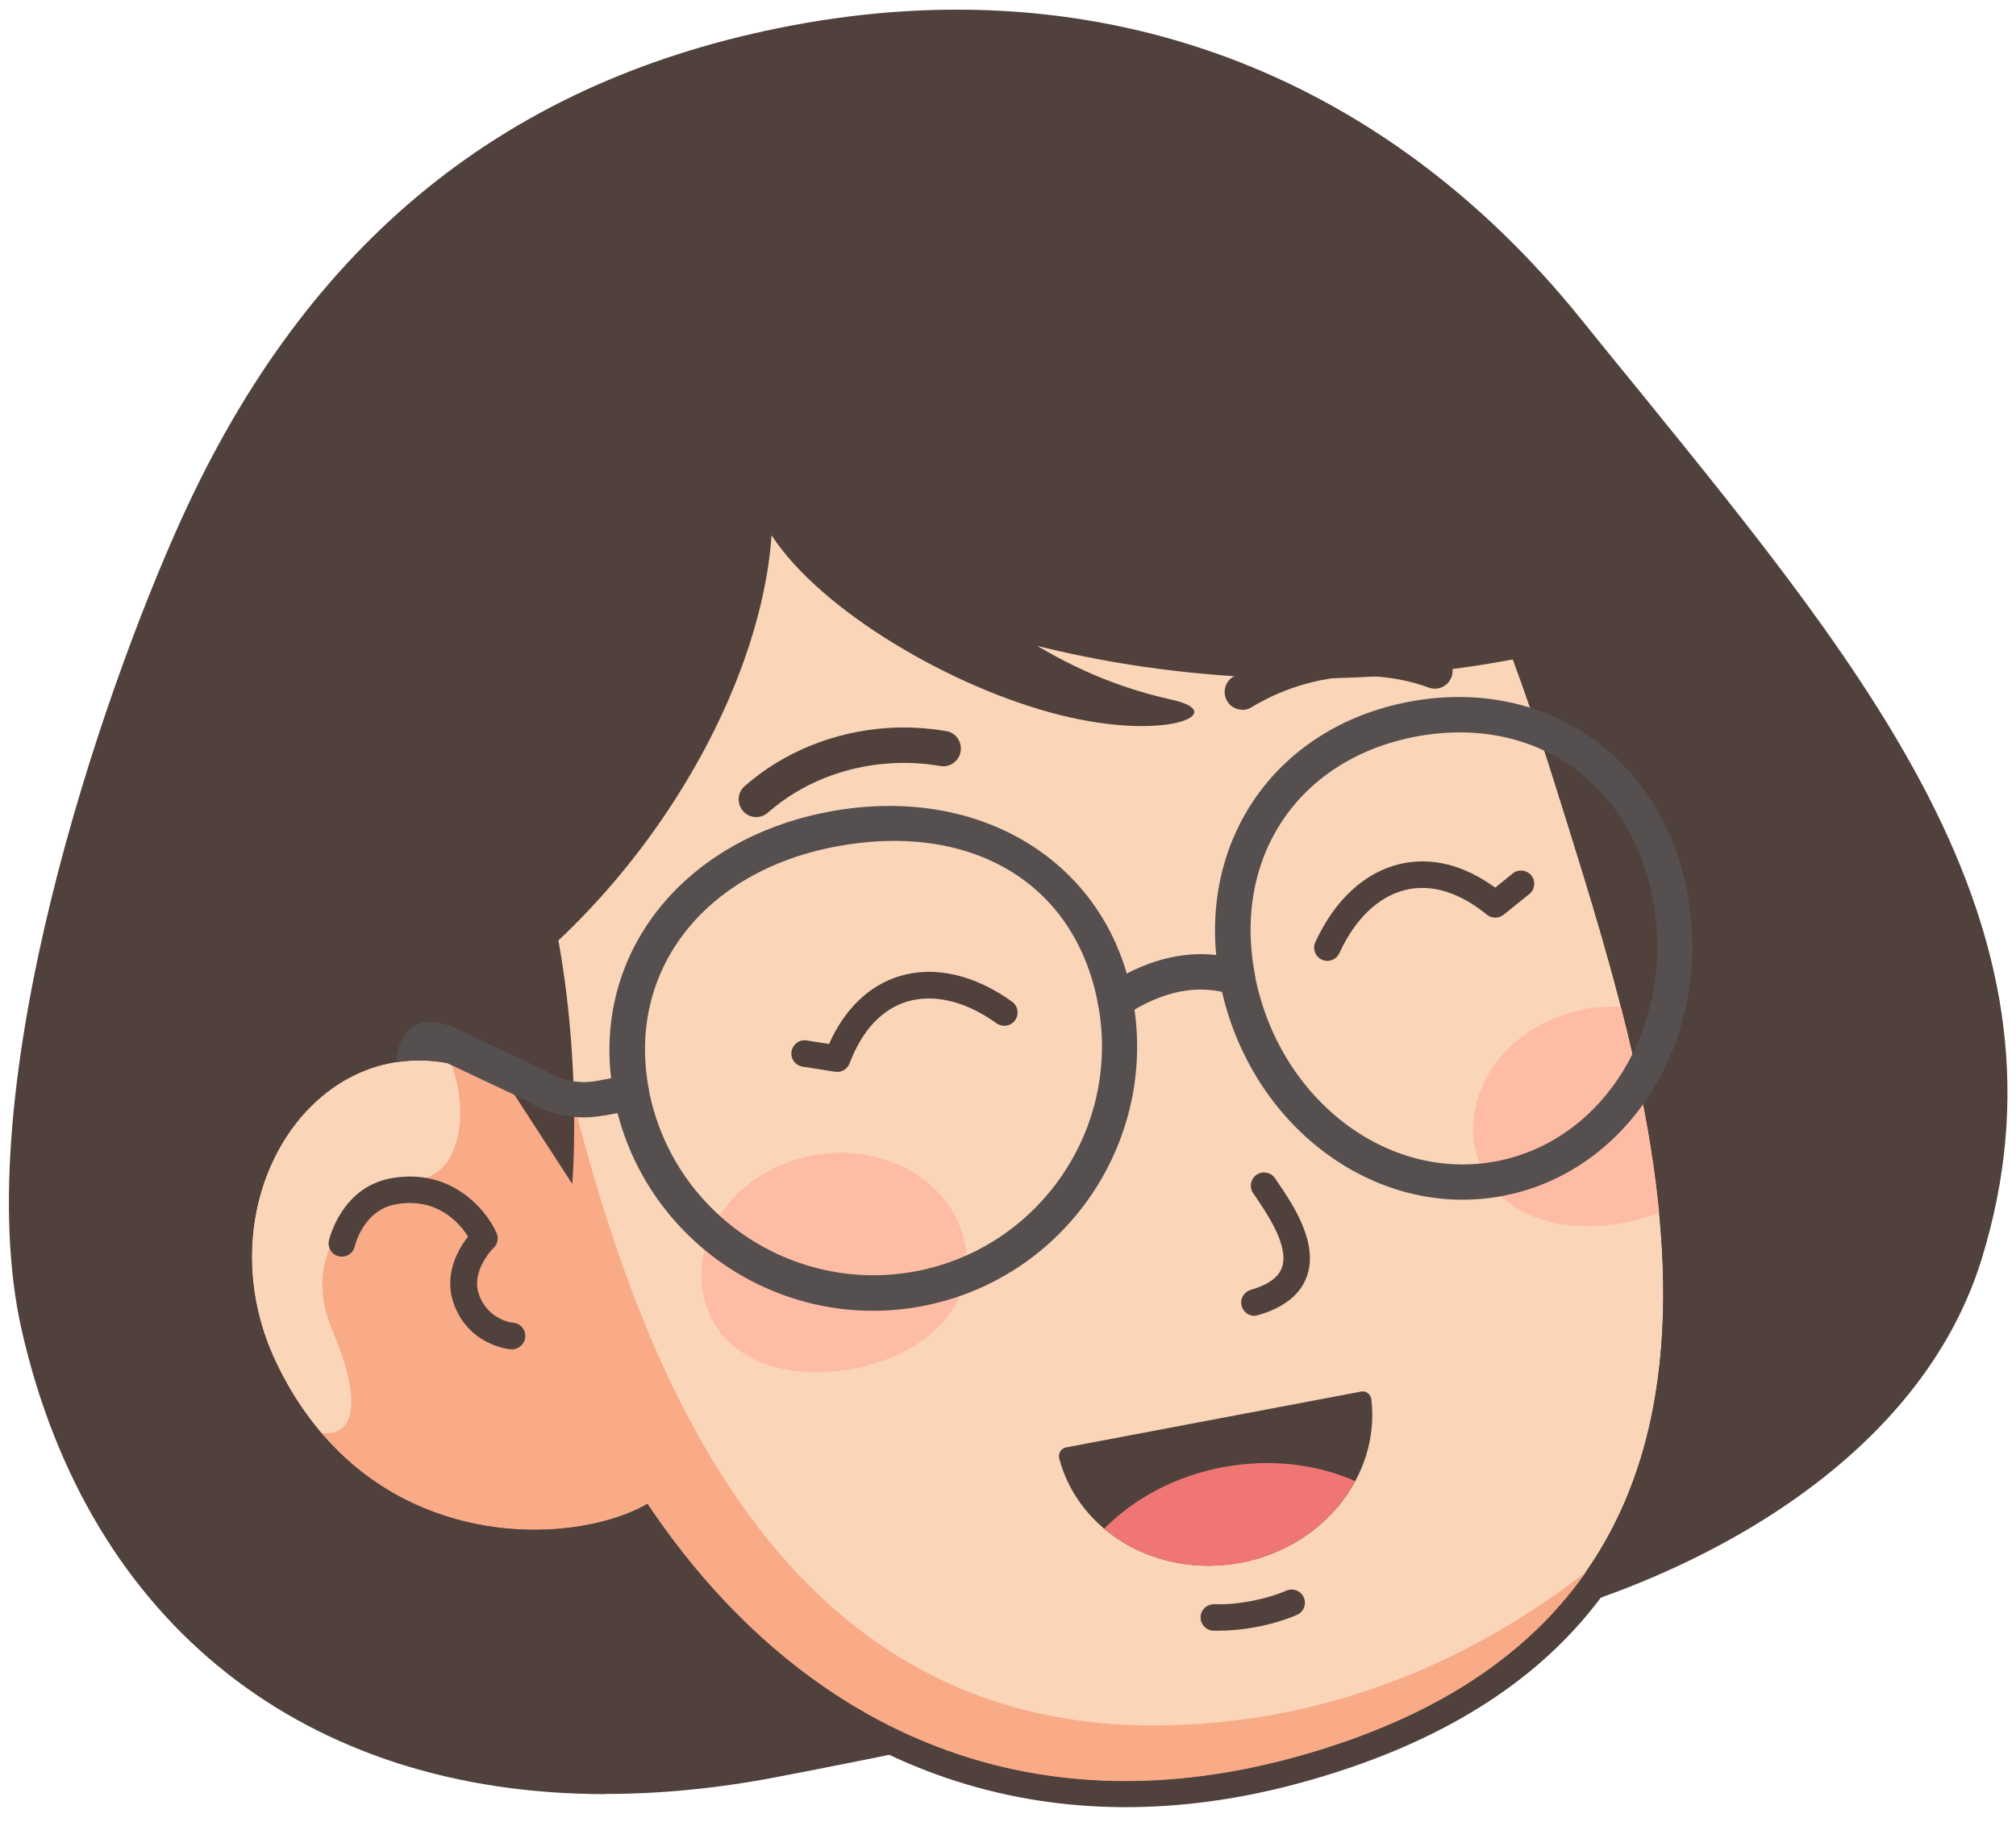<svg width="114" height="103" viewBox="0 0 114 103" fill="none" xmlns="http://www.w3.org/2000/svg"><g clip-path="url(#clip0_3064_13345)"><path d="M44.9 2.185C60.67 -0.805 76.73 3.505 88.84 18.545C103.52 36.775 117.28 51.625 111.36 70.945C107.46 83.655 92.15 89.925 82.62 91.725C73.09 93.525 55.44 97.535 43.64 99.775C20.57 104.145 5.93 92.465 1.96 75.065C-1.17 61.325 6.64 39.125 10.96 29.635C17.92 14.295 29.13 5.165 44.9 2.185Z" fill="#50413C"/><path d="M34.24 101.434C17.33 101.434 5.04 91.924 1.23 75.215C-1.89 61.514 5.78 39.194 10.28 29.305C17.42 13.604 28.7 4.484 44.76 1.444C62.26 -1.866 78.12 4.034 89.42 18.064C90.48 19.375 91.53 20.674 92.58 21.954C106.05 38.535 117.69 52.844 112.07 71.144C108.29 83.484 93.91 90.335 82.76 92.445C78.26 93.294 71.96 94.635 65.29 96.064C57.78 97.665 50.01 99.314 43.79 100.494C40.48 101.124 37.29 101.424 34.25 101.424L34.24 101.434ZM54.09 2.044C51.14 2.044 48.11 2.334 45.04 2.914C29.49 5.854 18.56 14.694 11.64 29.924C7.22 39.654 -0.35 61.575 2.69 74.885C6.99 93.725 22.63 102.984 43.5 99.025C49.71 97.855 57.47 96.195 64.97 94.605C71.65 93.184 77.96 91.835 82.48 90.984C99.68 87.725 108.4 78.034 110.64 70.725C116.02 53.184 104.62 39.154 91.42 22.915C90.38 21.634 89.32 20.334 88.26 19.015C79.3 7.894 67.4 2.044 54.09 2.044Z" fill="#50413C"/><path d="M26.5 60.405C35.89 58.625 37.08 71.435 37.08 71.435C37.08 71.435 44.8 80.795 36.32 85.195C31.73 87.575 20.65 87.655 15.61 77.015C11.28 67.885 17.91 57.665 26.5 60.405Z" fill="#F9AA87"/><path d="M25.51 60.155C26.48 62.615 26.17 66.215 23.79 66.665C20.76 67.235 16.72 70.325 18.8 75.225C20.51 79.255 20.06 81.205 18.2 81.025C17.24 79.895 16.35 78.585 15.61 77.015C11.45 68.235 17.42 58.455 25.51 60.155Z" fill="#FAD5B8"/><path d="M28.94 76.285C28.94 76.285 28.9 76.285 28.88 76.285C28.78 76.285 26.48 76.055 25.65 73.675C25.08 72.035 25.92 70.605 26.47 69.915C25.99 69.155 24.71 67.645 22.34 68.095C20.56 68.435 20.08 70.375 20.06 70.465C19.97 70.865 19.56 71.125 19.16 71.025C18.76 70.935 18.51 70.535 18.6 70.135C18.63 70.015 19.31 67.155 22.07 66.625C25.47 65.985 27.49 68.365 28.08 69.715C28.21 70.005 28.14 70.335 27.91 70.555C27.9 70.565 26.61 71.835 27.08 73.175C27.59 74.645 29 74.785 29.02 74.785C29.43 74.815 29.74 75.185 29.7 75.595C29.67 75.985 29.34 76.285 28.95 76.285H28.94Z" fill="#50413C"/><path d="M49.61 11.045C75.9 6.065 83.92 31.455 88.57 46.355C93.71 62.865 102.12 89.505 75.92 98.495C50.49 107.225 34.63 88.165 29.77 69.585C24.91 51.005 15.85 17.425 49.61 11.035V11.045Z" fill="#FAD5B8"/><path d="M49.61 11.045C75.9 6.065 83.92 31.455 88.57 46.355C93.71 62.865 102.12 89.505 75.92 98.495C73.92 99.185 71.98 99.695 70.09 100.055C54.91 102.925 43.64 95.505 36.63 85.005C36.52 85.065 36.43 85.125 36.31 85.185C35.46 85.625 34.39 85.985 33.18 86.215C27.83 87.225 19.71 85.675 15.6 77.005C12.05 69.505 15.88 61.265 22.13 60.085C23.49 59.825 24.96 59.905 26.49 60.395C26.82 60.335 27.13 60.295 27.44 60.265C23.15 41.465 20.96 16.465 49.61 11.035M49.33 9.565C39.62 11.405 32.55 15.625 28.3 22.115C21.35 32.735 23.18 47.625 25.54 58.615C24.3 58.385 23.06 58.385 21.86 58.615C18.67 59.215 15.9 61.415 14.26 64.635C12.26 68.565 12.26 73.435 14.26 77.645C18.65 86.915 27.35 88.845 33.47 87.685C34.43 87.505 35.33 87.245 36.14 86.915C44.65 98.915 56.76 104.105 70.38 101.525C72.35 101.155 74.38 100.605 76.41 99.915C103.89 90.475 95.23 62.685 90.06 46.085L90 45.905C85.47 31.375 77.04 4.315 49.33 9.565Z" fill="#50413C"/><path d="M30.64 54.945C33.93 68.775 39.88 98.175 66.05 97.545C75.81 97.315 83.65 93.535 89.68 88.885C86.86 92.905 82.48 96.265 75.92 98.515C50.49 107.245 34.63 88.185 29.77 69.605C28.18 63.545 26.16 55.885 25.31 48.095L30.64 54.945Z" fill="#F9AA87"/><path d="M39.76 73.145C40.43 76.685 44.14 78.155 48.23 77.385C52.32 76.615 55.24 73.885 54.57 70.345C53.9 66.805 50.04 64.555 45.95 65.325C41.86 66.095 39.09 69.605 39.76 73.145Z" fill="#FFBCA4"/><path d="M83.4 64.885C82.73 61.345 85.5 57.835 89.59 57.065C90.29 56.935 90.99 56.895 91.66 56.935C92.63 60.705 93.44 64.645 93.82 68.575C93.21 68.805 92.56 68.995 91.88 69.125C87.79 69.895 84.08 68.435 83.41 64.885H83.4Z" fill="#FFBCA4"/><path d="M87.02 36.985C71.94 40.225 55.32 37.635 43.63 30.265C42.98 39.605 35.8 51.385 25.98 57.505C25.98 57.505 12 13.115 45.77 6.725C84.36 -0.585 87.03 36.985 87.03 36.985H87.02Z" fill="#50413C"/><path d="M24.92 55.465L32.36 66.935C32.36 66.935 33.02 59.195 31.12 50.935L24.92 55.475V55.465Z" fill="#50413C"/><path d="M52.2 31.475C57.97 37.105 63.01 38.845 66.28 39.565C69.55 40.285 66.06 41.955 59.94 40.425C53.82 38.895 46.41 34.525 43.63 30.265L52.2 31.475Z" fill="#50413C"/><path d="M47.35 60.594C47.35 60.594 47.27 60.594 47.23 60.594L45.38 60.304C44.97 60.234 44.69 59.854 44.76 59.444C44.83 59.034 45.21 58.754 45.62 58.824L46.88 59.024C47.77 57.034 49.14 55.714 50.88 55.184C52.85 54.594 55.11 55.104 57.23 56.634C57.57 56.874 57.64 57.344 57.4 57.684C57.16 58.024 56.69 58.094 56.35 57.854C54.61 56.604 52.82 56.174 51.3 56.624C49.87 57.054 48.74 58.264 48.04 60.124C47.93 60.414 47.65 60.604 47.34 60.604L47.35 60.594Z" fill="#50413C"/><path d="M75.06 54.325C74.96 54.325 74.85 54.305 74.75 54.255C74.37 54.085 74.21 53.635 74.38 53.265C75.47 50.885 77.17 49.315 79.17 48.845C80.94 48.435 82.78 48.895 84.55 50.185L85.54 49.385C85.86 49.125 86.33 49.175 86.59 49.495C86.85 49.815 86.8 50.285 86.48 50.545L85.03 51.715C84.75 51.935 84.36 51.935 84.08 51.715C82.54 50.455 80.96 49.965 79.51 50.305C77.97 50.665 76.63 51.935 75.74 53.885C75.61 54.165 75.34 54.325 75.06 54.325Z" fill="#50413C"/><path d="M42.77 46.196C42.49 46.196 42.22 46.086 42.02 45.856C41.66 45.446 41.69 44.806 42.11 44.446C44.3 42.516 47.19 41.346 50.24 41.156C51.34 41.086 52.44 41.156 53.51 41.336C54.05 41.426 54.42 41.946 54.32 42.496C54.23 43.036 53.71 43.406 53.16 43.306C52.24 43.146 51.3 43.096 50.35 43.156C47.74 43.316 45.28 44.306 43.42 45.946C43.23 46.116 42.99 46.196 42.76 46.196H42.77Z" fill="#50413C"/><path d="M70.25 40.125C69.91 40.125 69.58 39.955 69.4 39.645C69.11 39.175 69.26 38.555 69.73 38.265C70.66 37.705 71.66 37.245 72.71 36.905C75.62 35.965 78.73 35.995 81.48 36.995C82 37.185 82.27 37.755 82.08 38.275C81.89 38.795 81.32 39.065 80.8 38.875C78.47 38.025 75.82 38.005 73.33 38.815C72.43 39.105 71.57 39.505 70.77 39.985C70.61 40.085 70.43 40.135 70.25 40.135V40.125Z" fill="#50413C"/><path d="M34.71 61.944C33.25 54.254 38.37 47.504 46.86 45.894C55.36 44.284 62.59 48.694 64.04 56.394C65.57 64.484 60.24 72.304 52.15 73.844C44.06 75.384 36.24 70.044 34.7 61.954L34.71 61.944ZM36.68 61.574C38.01 68.574 44.78 73.194 51.79 71.874C58.79 70.544 63.41 63.774 62.09 56.764C60.77 49.754 54.72 46.444 47.25 47.864C39.77 49.284 35.43 54.924 36.69 61.584L36.68 61.574Z" fill="#564F4F"/><path d="M68.98 55.455C67.52 47.765 72.02 41.125 79.68 39.675C87.34 38.225 93.95 42.755 95.41 50.445C96.94 58.535 92.26 66.235 84.97 67.615C77.68 68.995 70.51 63.535 68.97 55.445L68.98 55.455ZM70.95 55.085C72.28 62.085 78.4 66.835 84.61 65.655C90.82 64.475 94.78 57.825 93.46 50.825C92.2 44.165 86.69 40.395 80.07 41.645C73.45 42.895 69.7 48.425 70.96 55.085H70.95Z" fill="#564F4F"/><path d="M34.15 63.076L35.88 62.746C36.42 62.646 36.78 62.116 36.68 61.576C36.58 61.036 36.05 60.676 35.51 60.776L33.78 61.106C32.77 61.296 31.74 61.106 30.87 60.546L25.85 58.176C25.38 57.876 24.76 58.016 24.47 58.486C24.17 58.956 24.31 59.566 24.78 59.866L29.8 62.236C31.1 63.056 32.64 63.356 34.15 63.066V63.076Z" fill="#564F4F"/><path d="M25.84 58.175L26.5 60.405C25.07 59.945 23.69 59.855 22.41 60.055C22.58 57.795 24.07 57.335 25.84 58.175Z" fill="#564F4F"/><path d="M63.25 57.565C63.37 57.544 63.5 57.495 63.61 57.414C65.77 56.005 67.75 55.614 69.66 56.224C70.19 56.395 70.75 56.105 70.92 55.575C71.09 55.044 70.8 54.484 70.27 54.315C67.78 53.525 65.18 54.005 62.52 55.734C62.06 56.035 61.93 56.654 62.23 57.114C62.46 57.465 62.87 57.624 63.25 57.554V57.565Z" fill="#564F4F"/><path d="M68.9 92.195C68.81 92.195 68.71 92.195 68.62 92.195C68.21 92.185 67.88 91.835 67.89 91.425C67.9 91.015 68.24 90.695 68.66 90.695C69.33 90.725 70.04 90.655 70.76 90.515C71.47 90.385 72.14 90.185 72.75 89.925C73.13 89.765 73.57 89.945 73.73 90.325C73.89 90.705 73.71 91.145 73.33 91.305C72.62 91.605 71.85 91.835 71.04 91.985C70.31 92.125 69.59 92.195 68.9 92.195Z" fill="#50413C"/><path d="M70.94 74.394C70.61 74.394 70.32 74.184 70.22 73.855C70.1 73.454 70.33 73.044 70.73 72.924C71.7 72.644 72.29 72.225 72.49 71.665C72.92 70.465 71.64 68.605 71.03 67.705L70.86 67.455C70.63 67.115 70.72 66.645 71.06 66.415C71.4 66.185 71.87 66.275 72.1 66.615L72.26 66.855C73.07 68.044 74.58 70.245 73.9 72.165C73.53 73.195 72.6 73.934 71.14 74.355C71.07 74.374 71 74.385 70.93 74.385L70.94 74.394Z" fill="#50413C"/><path d="M70.15 88.355C74.83 87.465 78.04 83.415 77.55 79.135C77.52 78.825 77.24 78.615 76.97 78.675L60.27 81.835C60 81.885 59.82 82.185 59.9 82.475C61.01 86.635 65.47 89.235 70.16 88.345L70.15 88.355Z" fill="#50413C"/><path d="M76.63 83.735C74.45 82.775 71.83 82.445 69.13 82.955C66.43 83.465 64.11 84.735 62.44 86.425C64.43 88.105 67.25 88.905 70.16 88.355C73.07 87.805 75.4 86.025 76.64 83.735H76.63Z" fill="#EF7673"/></g><defs><clipPath id="clip0_3064_13345"><rect width="113.02" height="101.64" fill="white" transform="translate(0.5 0.545)"/></clipPath></defs></svg>